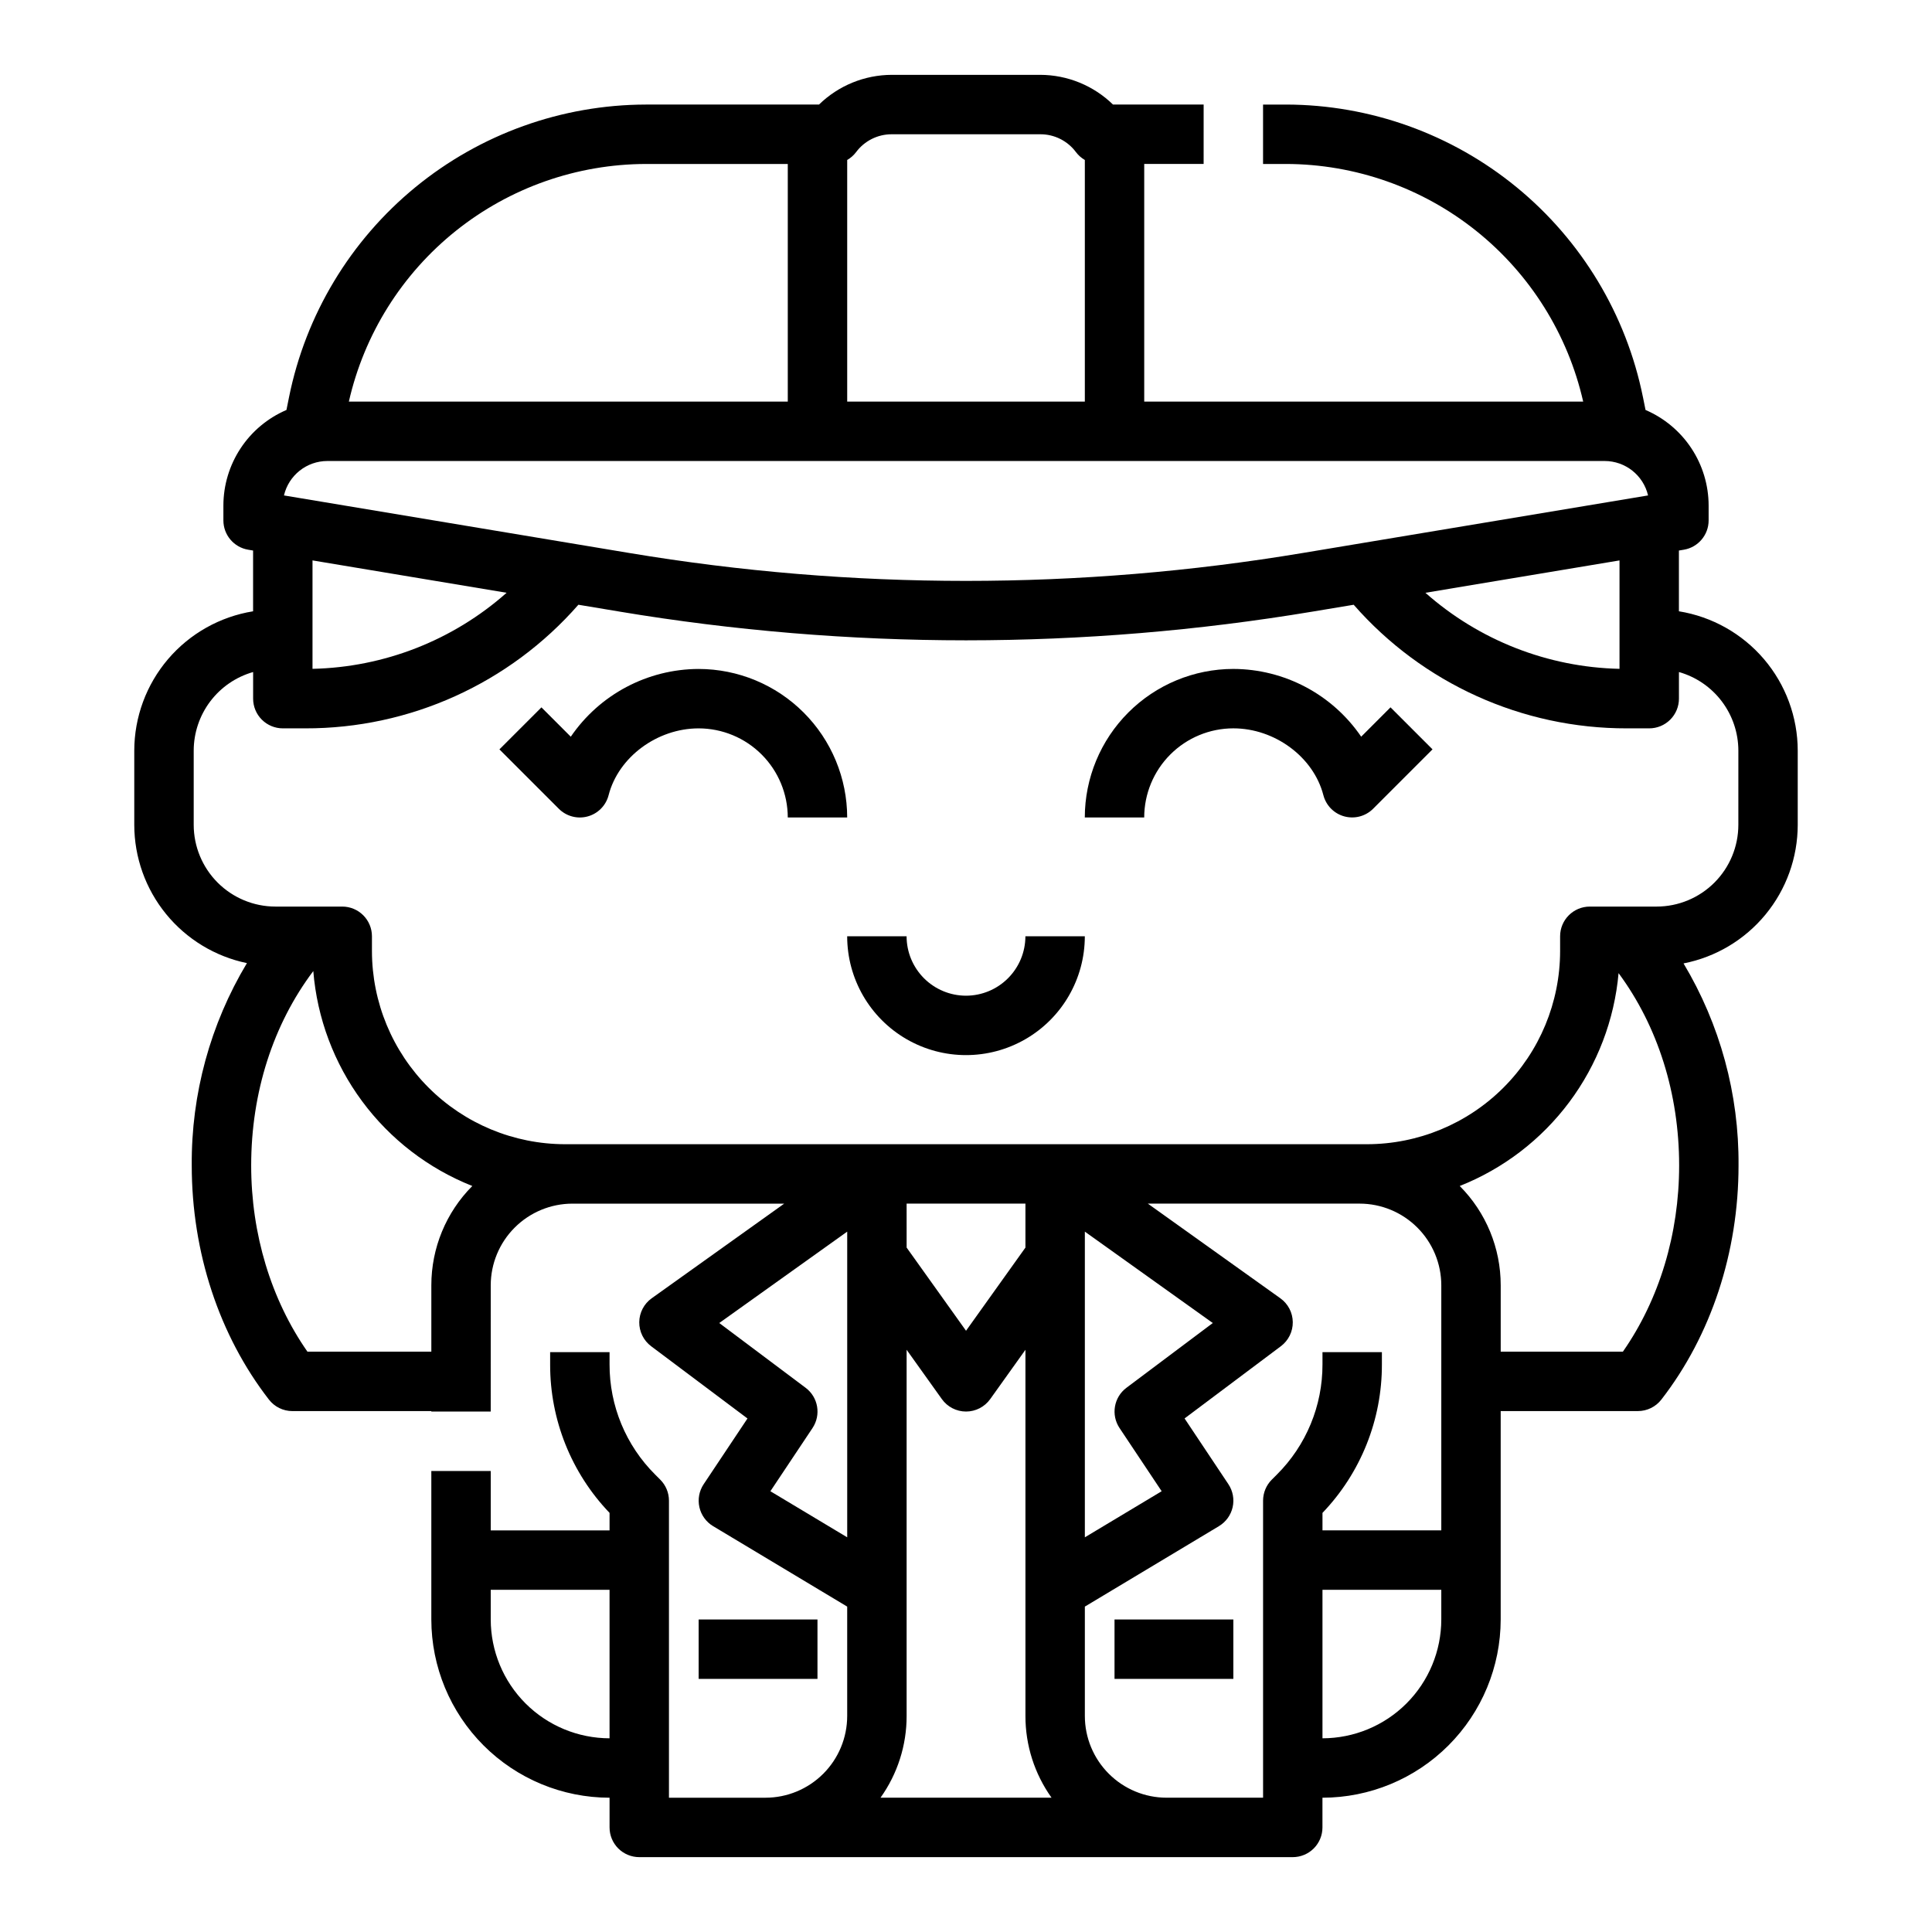 <?xml version="1.0" encoding="UTF-8"?>
<!-- Uploaded to: SVG Repo, www.svgrepo.com, Generator: SVG Repo Mixer Tools -->
<svg fill="#000000" width="800px" height="800px" version="1.1" viewBox="144 144 512 512" xmlns="http://www.w3.org/2000/svg">
 <g>
  <path d="m588.93 306v-16.102l1.293-0.215h0.004c3.793-0.633 6.578-3.918 6.578-7.766v-3.938c-0.008-5.394-1.594-10.668-4.566-15.168-2.969-4.504-7.195-8.035-12.152-10.164l-0.688-3.418h-0.004c-4.414-21.836-16.238-41.477-33.469-55.605-17.227-14.125-38.805-21.867-61.086-21.914h-6.117v15.742h6.117c18.312 0.043 36.066 6.293 50.367 17.73 14.297 11.441 24.293 27.391 28.355 45.246h-116.33v-62.977h15.742l0.004-15.742h-24.023c-5.156-5.031-12.07-7.856-19.273-7.875h-39.359c-7.207 0.02-14.117 2.844-19.277 7.875h-45.883c-22.281 0.047-43.859 7.789-61.09 21.914-17.23 14.125-29.055 33.766-33.473 55.605l-0.688 3.422v-0.004c-4.957 2.129-9.184 5.66-12.152 10.164s-4.555 9.777-4.559 15.168v3.938c0 3.848 2.781 7.133 6.578 7.766l1.293 0.215v16.102c-8.777 1.418-16.766 5.91-22.535 12.672-5.769 6.766-8.941 15.363-8.953 24.254v19.68c0.012 8.605 2.984 16.945 8.422 23.617 5.438 6.668 13.004 11.266 21.43 13.012-9.711 16.188-14.77 34.742-14.621 53.617 0 23.008 7.262 45.043 20.453 62.051 1.488 1.926 3.785 3.051 6.219 3.051h36.816v0.125h15.742l0.004-33.457c0.004-5.738 2.289-11.242 6.348-15.297 4.059-4.059 9.559-6.344 15.301-6.348h56.125l-35.117 25.082c-2.043 1.457-3.266 3.805-3.297 6.312-0.027 2.512 1.141 4.883 3.148 6.391l25.531 19.148-11.609 17.418v-0.004c-1.195 1.793-1.605 3.996-1.133 6.094 0.473 2.102 1.785 3.918 3.629 5.027l35.539 21.324v28.996c-0.008 5.742-2.289 11.242-6.348 15.301-4.059 4.059-9.562 6.344-15.301 6.348h-25.586v-78.719c0-2.09-0.828-4.09-2.305-5.566l-1.332-1.332c-7.777-7.734-12.137-18.258-12.105-29.227v-3.234h-15.746v3.238-0.004c-0.039 14.664 5.602 28.773 15.746 39.359v4.637h-31.488v-15.742h-15.746v39.359c0.016 12.523 4.996 24.527 13.852 33.383 8.855 8.855 20.859 13.836 33.383 13.848v7.875c0 2.086 0.828 4.09 2.305 5.566 1.477 1.473 3.481 2.305 5.566 2.305h173.18c2.09 0 4.09-0.832 5.566-2.305 1.477-1.477 2.305-3.481 2.305-5.566v-7.875c12.523-0.012 24.531-4.992 33.383-13.848 8.855-8.855 13.836-20.859 13.852-33.383v-55.234h36.359c2.434 0 4.727-1.125 6.219-3.047 13.188-17.004 20.453-39.043 20.453-62.051 0.148-18.844-4.894-37.367-14.574-53.535 8.516-1.668 16.188-6.238 21.707-12.934 5.519-6.695 8.543-15.098 8.555-23.777v-19.68c-0.012-8.891-3.184-17.488-8.953-24.254-5.769-6.762-13.758-11.254-22.535-12.672zm-314.88 267.18v-7.871h31.488v39.359c-8.348-0.012-16.352-3.332-22.258-9.234-5.902-5.902-9.223-13.906-9.23-22.254zm295.2-307.01c5.488 0.004 10.25 3.785 11.504 9.125l-91.453 15.242h-0.004c-59.121 9.875-119.47 9.875-178.59 0l-91.453-15.242c1.254-5.344 6.016-9.121 11.504-9.125zm3.938 26.348v28.734-0.004c-18.992-0.414-37.219-7.559-51.438-20.156zm-202.31-108.21c2.223-2.984 5.727-4.738 9.449-4.727h39.359c3.723-0.016 7.231 1.742 9.449 4.727 0.637 0.848 1.441 1.559 2.359 2.09v64.031h-62.977v-64.031c0.918-0.531 1.723-1.242 2.359-2.09zm-55.711 3.144h37.605v62.977h-116.32c4.059-17.855 14.055-33.805 28.352-45.246 14.301-11.438 32.055-17.688 50.367-17.73zm-36.91 113.64c-14.215 12.602-32.441 19.742-51.438 20.156v-28.734zm-52.785 201.11c-9.637-13.812-14.906-31.184-14.906-49.355 0-19.301 5.812-37.387 16.465-51.512l-0.004 0.004c1.008 12.48 5.488 24.43 12.934 34.496 7.449 10.07 17.566 17.848 29.207 22.465-6.961 6.988-10.863 16.453-10.859 26.316v17.586zm190.28-39.23v11.648l-15.742 22.043-15.742-22.043-0.004-11.648zm24.938 59.473 11.164 16.746-20.355 12.211v-81.008l33.906 24.219-22.887 17.164c-3.344 2.508-4.144 7.188-1.828 10.664zm-92.527 16.746 11.164-16.746v-0.004c2.316-3.477 1.516-8.156-1.828-10.664l-22.887-17.164 33.91-24.219v81.008zm36.102 59.57v-97.059l9.34 13.074c1.477 2.07 3.863 3.297 6.406 3.297 2.539 0 4.926-1.227 6.406-3.297l9.336-13.07v97.055c-0.008 7.762 2.41 15.332 6.918 21.648h-45.324c4.508-6.316 6.926-13.887 6.918-21.648zm94.465 21.648h-25.586c-5.738-0.004-11.238-2.289-15.297-6.348-4.059-4.059-6.344-9.559-6.348-15.301v-28.996l35.539-21.324h-0.004c1.848-1.109 3.16-2.922 3.633-5.023s0.062-4.305-1.133-6.098l-11.609-17.418 25.527-19.145c2.008-1.508 3.18-3.879 3.148-6.391-0.027-2.508-1.254-4.856-3.297-6.312l-35.113-25.082h56.125c5.738 0.004 11.238 2.289 15.297 6.348 4.059 4.055 6.344 9.559 6.348 15.297v64.945h-31.488v-4.633c10.145-10.59 15.785-24.699 15.746-39.363v-3.234h-15.746v3.238-0.004c0.031 10.969-4.324 21.492-12.102 29.227l-1.336 1.336v-0.004c-1.473 1.477-2.305 3.481-2.305 5.566zm47.23-47.23c-0.008 8.348-3.328 16.352-9.23 22.254s-13.906 9.223-22.258 9.234v-39.359h31.488zm48.125-70.977h-32.379v-17.586c0.008-9.863-3.898-19.328-10.859-26.316 11.555-4.582 21.609-12.281 29.043-22.242 7.43-9.961 11.949-21.789 13.051-34.168 10.387 14.043 16.051 31.91 16.051 50.961 0 18.168-5.269 35.539-14.906 49.352zm30.598-139.6c-0.008 5.742-2.289 11.242-6.348 15.301-4.059 4.059-9.562 6.34-15.301 6.348h-17.711c-4.348 0-7.875 3.523-7.875 7.871v3.938c-0.016 13.566-5.41 26.57-15.004 36.164-9.59 9.594-22.598 14.988-36.164 15.004h-212.54c-13.566-0.016-26.57-5.41-36.164-15.004s-14.988-22.598-15.004-36.164v-3.938c0-2.086-0.828-4.09-2.305-5.566-1.477-1.477-3.481-2.305-5.566-2.305h-17.715c-5.738-0.008-11.242-2.289-15.301-6.348-4.055-4.059-6.34-9.559-6.348-15.301v-19.68c0.008-4.711 1.547-9.289 4.387-13.051 2.84-3.758 6.828-6.488 11.359-7.777v7.051c0 2.09 0.828 4.094 2.305 5.566 1.477 1.477 3.481 2.309 5.566 2.309h5.906c27.742 0.07 54.152-11.879 72.422-32.758l10.844 1.805v0.004c30.367 5.066 61.098 7.617 91.887 7.621 30.785-0.004 61.52-2.555 91.883-7.621l10.844-1.805v-0.004c18.273 20.875 44.684 32.82 72.426 32.758h5.902c2.09 0 4.09-0.832 5.566-2.309 1.477-1.473 2.305-3.477 2.305-5.566v-7.055 0.004c4.531 1.289 8.52 4.019 11.359 7.777 2.84 3.762 4.379 8.34 4.387 13.051z"/>
  <path d="m329.15 321.28c-13.562 0.039-26.238 6.754-33.887 17.957l-7.777-7.777-11.133 11.133 15.742 15.742c2 2 4.918 2.773 7.644 2.027 2.727-0.742 4.844-2.894 5.547-5.633 2.598-10.094 12.859-17.703 23.863-17.703 6.262 0.008 12.266 2.496 16.691 6.926 4.43 4.426 6.918 10.43 6.926 16.688h15.746c-0.012-10.434-4.164-20.438-11.543-27.816-7.379-7.379-17.383-11.531-27.82-11.543z"/>
  <path d="m504.73 339.23c-7.648-11.203-20.324-17.918-33.887-17.957-10.438 0.012-20.441 4.164-27.82 11.543-7.379 7.379-11.527 17.383-11.539 27.816h15.742c0.008-6.258 2.496-12.262 6.926-16.688 4.426-4.43 10.43-6.918 16.691-6.926 11.008 0 21.266 7.613 23.863 17.707v-0.004c0.707 2.738 2.82 4.887 5.547 5.629 2.727 0.746 5.641-0.027 7.637-2.023l15.742-15.742-11.133-11.133z"/>
  <path d="m400 407.87c-4.176-0.004-8.176-1.664-11.129-4.617s-4.613-6.953-4.617-11.129h-15.742c0 11.25 6 21.645 15.742 27.27 9.742 5.625 21.746 5.625 31.488 0 9.742-5.625 15.746-16.02 15.746-27.27h-15.746c-0.004 4.176-1.664 8.176-4.617 11.129-2.949 2.953-6.953 4.613-11.125 4.617z"/>
  <path d="m439.36 573.18h31.488v15.742h-31.488z"/>
  <path d="m329.15 573.18h31.488v15.742h-31.488z"/>
 </g>
</svg>